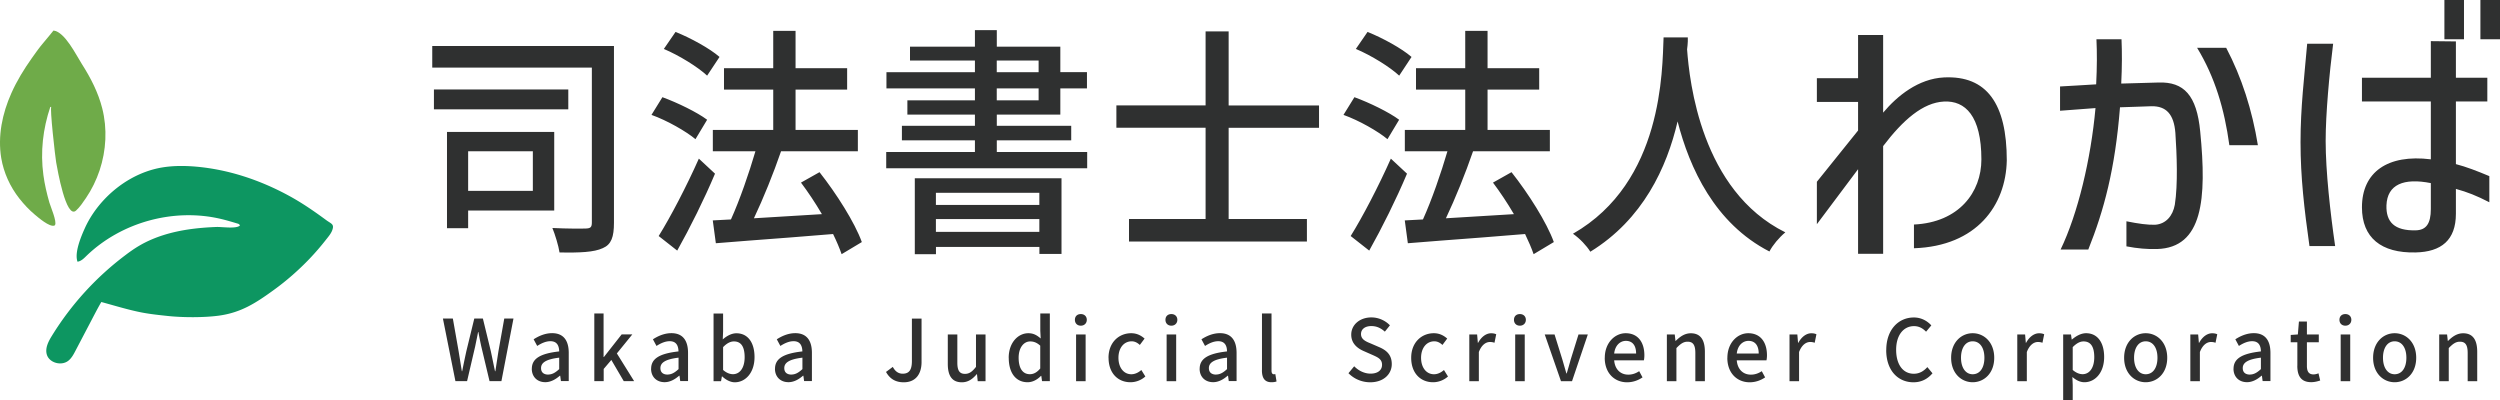 <svg xmlns="http://www.w3.org/2000/svg" id="_レイヤー_2" viewBox="0 0 447.83 71.67"><defs><style>.cls-1,.cls-2{fill:#2f3030;stroke-width:0}.cls-2{fill:#303030}</style></defs><g id="_レイヤー_9"><path d="M77.43 8.24h32.55v31.65c0 2.56-.47 3.91-2 4.56-1.58.74-4.13.83-7.75.78-.17-1.17-.81-3.26-1.28-4.39 2.6.13 5.33.13 6.09.09s.98-.26.98-1.09V12.11H77.43V8.24Zm.3 7.78h24.07v3.56H77.73v-3.56Zm2.34 7.61h19.21v14.08H83.86v3.17h-3.79V23.62Zm3.79 10.56h11.59V27.1H83.86v7.09ZM118.66 17.41c2.73 1 6.22 2.7 8.01 4.04l-2.09 3.48c-1.66-1.39-5.07-3.35-7.88-4.35l1.96-3.17Zm6.52 11 2.9 2.7c-1.92 4.56-4.47 9.69-6.77 13.78l-3.32-2.61c2.09-3.35 4.98-8.87 7.2-13.87Zm-6.26-19.65 2.09-3.04c2.73 1.09 6.13 2.96 7.88 4.48l-2.22 3.35c-1.62-1.52-4.98-3.61-7.75-4.78Zm12.01 30.56c1.58-3.48 3.24-8.3 4.39-12.22h-7.63v-3.83h10.82v-7.22h-8.82v-3.83h8.82V5.53h4v6.69h9.24v3.83h-9.24v7.22h11.16v3.83h-13.76c-1.36 3.96-3.15 8.39-4.86 12 3.83-.22 8.05-.48 12.18-.74-1.19-2.04-2.51-4-3.75-5.65l3.32-1.87c3.02 3.83 6.31 9 7.58 12.52l-3.62 2.17c-.38-1.09-.89-2.3-1.53-3.61-5.11.43-10.4.83-14.95 1.17l-6.05.48-.55-4.09 3.24-.17ZM158.75 27.23h15.89v-2.09h-13.08v-2.61h13.08v-2h-12.1v-2.56h12.1v-2.13h-15.85v-2.91h15.85v-2.09h-11.63V8.36h11.63V5.4h3.92v2.96h11.38v4.56h4.77v2.91h-4.77v4.7h-11.38v2h13.33v2.61h-13.33v2.09h16.19v2.91h-36v-2.91Zm5.11 4.7h26.29v13.56h-3.96v-1.26h-18.53v1.3h-3.79V31.92Zm3.79 4.78h18.53v-2.17h-18.53v2.17Zm18.53 4.83v-2.3h-18.53v2.3h18.53Zm-.13-28.61v-2.09h-7.5v2.09h7.5Zm0 5.04v-2.13h-7.5v2.13h7.5ZM220.09 39.23h14.02v4.04h-31.87v-4.04h13.72V22.88h-15.98v-4h15.98V5.63h4.13v13.26h16.19v4h-16.19v16.35ZM242.62 17.41c2.73 1 6.22 2.7 8.01 4.04l-2.09 3.48c-1.66-1.39-5.07-3.35-7.88-4.35l1.96-3.17Zm6.52 11 2.9 2.7c-1.92 4.56-4.47 9.69-6.77 13.78l-3.32-2.61c2.09-3.35 4.98-8.87 7.2-13.87Zm-6.26-19.65 2.09-3.04c2.73 1.09 6.13 2.96 7.88 4.48l-2.21 3.35c-1.62-1.52-4.98-3.61-7.75-4.78Zm12.01 30.56c1.58-3.48 3.24-8.3 4.39-12.22h-7.63v-3.83h10.82v-7.22h-8.82v-3.83h8.82V5.53h4v6.69h9.25v3.83h-9.25v7.22h11.16v3.83h-13.76c-1.36 3.96-3.15 8.39-4.86 12 3.83-.22 8.05-.48 12.18-.74-1.19-2.04-2.51-4-3.75-5.65l3.32-1.87c3.03 3.83 6.31 9 7.58 12.52l-3.62 2.17c-.38-1.09-.9-2.3-1.53-3.61-5.11.43-10.4.83-14.95 1.17l-6.05.48-.55-4.09 3.24-.17ZM302.34 7.41c-.04.48-.04.91-.13 1.43.43 5.78 2.51 25.3 17.6 32.78-1.15.96-2.26 2.3-2.85 3.43-9.8-5.04-14.31-14.95-16.45-23.3-1.92 8.26-6.22 17.56-15.63 23.34-.68-1.09-1.87-2.35-3.11-3.22C297.96 32.61 297.75 12.44 298 6.7h4.34v.7ZM337.33 45.46h-4.49V30.31l-7.38 9.85v-7.6l7.38-9.18v-5.12h-7.38v-4.25h7.38V6.27h4.49v13.91c2.53-3.01 6.3-6.07 10.89-6.31 7.69-.38 11.26 4.73 11.26 14.87-.16 8.03-5.37 15.35-16.63 15.73v-4.25c8.06-.38 12.08-5.78 12.08-11.66 0-7.79-2.89-10.57-6.71-10.37-3.77.19-7.33 3.3-10.89 7.98v19.31ZM375.49 15.11c.16-3.11.16-5.74.05-8.08h4.49c.1 2.25.1 4.97-.05 7.94l6.71-.19c4.49-.14 6.82 2.25 7.44 8.8 1.19 12.1.46 20.8-7.75 21.03-1.7.05-3.51-.1-5.47-.48v-4.49c2.12.43 3.87.67 5.16.62 1.91-.14 3.15-1.58 3.51-3.59.57-3.63.36-9.04.1-12.86-.26-3.35-1.65-4.83-4.29-4.78-1.86.05-3.56.14-5.63.19-.88 11.14-2.89 18.5-5.68 25.48h-4.96c3.1-6.45 5.42-16.16 6.25-25.34l-6.35.48v-4.35c2.27-.14 4.39-.24 6.45-.38Zm23.29-6.55c2.79 5.31 4.65 11.14 5.68 17.45h-5.11c-.88-6.45-2.58-12.19-5.78-17.45h5.21ZM413.29 7.84h4.65c-.67 5.31-1.34 12.53-1.34 17.4 0 5.45.83 12.86 1.7 18.84h-4.6c-.93-6.6-1.6-12.33-1.6-18.6s.67-11.62 1.19-17.64Zm22.15 20.7V18.17H423.1v-4.25h12.34V7.37l4.49.05v6.5h5.63v4.25h-5.63V29.4c1.86.48 3.82 1.24 5.99 2.15v4.68c-2.32-1.19-3.92-1.82-5.99-2.39v4.45c0 4.73-2.63 6.84-7.23 6.93-6.14.14-9.6-2.63-9.6-8.08 0-6.31 4.6-9.56 12.34-8.6Zm-2.68 12.72c1.81-.05 2.68-1.15 2.68-3.82V32.8c-4.85-.96-7.8.24-7.95 3.97-.1 3.01 1.45 4.59 5.27 4.49Zm8.62-34.23h-3.51V0h3.51v7.03ZM444.32 0h3.51v7.03h-3.51V0Z" class="cls-1"/><path d="m81.12 57.06 1.03 5.84.58 3.59h.06c.24-1.2.49-2.4.75-3.59l1.42-5.84h1.54l1.42 5.84c.25 1.17.49 2.37.75 3.59h.07c.18-1.22.37-2.42.55-3.59l1.04-5.84h1.65l-2.16 11.21h-2.13l-1.48-6.22c-.19-.88-.36-1.72-.51-2.57h-.06c-.16.85-.34 1.69-.52 2.57l-1.45 6.22h-2.09l-2.24-11.21h1.77ZM95.27 66.05c0-1.8 1.49-2.72 4.9-3.1-.02-.97-.36-1.83-1.57-1.83-.86 0-1.67.4-2.37.85l-.64-1.19c.85-.55 2-1.1 3.31-1.1 2.04 0 2.98 1.32 2.98 3.54v5.04h-1.4l-.13-.96h-.06c-.75.65-1.62 1.16-2.61 1.16-1.42 0-2.42-.94-2.42-2.42Zm2.93 1.04c.72 0 1.3-.35 1.97-.97v-2.05c-2.43.29-3.25.93-3.25 1.87 0 .82.55 1.16 1.28 1.16ZM108.12 56.15v7.8h.06l3.18-4.05h1.91l-2.77 3.41 3.09 4.96h-1.86l-2.22-3.79-1.37 1.61v2.18h-1.68V56.15h1.68ZM116.64 66.05c0-1.8 1.49-2.72 4.9-3.1-.02-.97-.36-1.83-1.57-1.83-.86 0-1.67.4-2.37.85l-.64-1.19c.85-.55 2-1.1 3.31-1.1 2.04 0 2.98 1.32 2.98 3.54v5.04h-1.4l-.13-.96h-.06c-.75.65-1.62 1.16-2.61 1.16-1.42 0-2.42-.94-2.42-2.42Zm2.94 1.04c.72 0 1.3-.35 1.97-.97v-2.05c-2.43.29-3.25.93-3.25 1.87 0 .82.55 1.16 1.28 1.16ZM129.36 67.41h-.04l-.16.87h-1.34V56.16h1.71v3.21l-.06 1.43c.7-.62 1.58-1.1 2.44-1.1 2.07 0 3.25 1.69 3.25 4.26 0 2.88-1.68 4.52-3.53 4.52-.75 0-1.57-.4-2.27-1.06Zm1.94-.38c1.19 0 2.09-1.08 2.09-3.04 0-1.75-.55-2.83-1.92-2.83-.64 0-1.27.33-1.94 1.02v4.09c.63.56 1.27.76 1.77.76ZM138.83 66.05c0-1.8 1.49-2.72 4.9-3.1-.02-.97-.36-1.83-1.57-1.83-.86 0-1.67.4-2.37.85l-.64-1.19c.85-.55 2-1.1 3.31-1.1 2.04 0 2.98 1.32 2.98 3.54v5.04h-1.4l-.13-.96h-.06c-.75.65-1.62 1.16-2.61 1.16-1.42 0-2.42-.94-2.42-2.42Zm2.94 1.04c.72 0 1.3-.35 1.97-.97v-2.05c-2.43.29-3.25.93-3.25 1.87 0 .82.55 1.16 1.28 1.16ZM158.72 66.62l1.21-.9c.46.87 1.06 1.22 1.77 1.22 1.1 0 1.65-.61 1.65-2.25v-7.62h1.73v7.79c0 2.01-.95 3.62-3.19 3.62-1.48 0-2.49-.62-3.18-1.86ZM169.78 65.17v-5.26h1.71v5.05c0 1.43.4 2.01 1.37 2.01.76 0 1.28-.37 1.97-1.25v-5.81h1.71v8.37h-1.4l-.13-1.26h-.04c-.75.88-1.55 1.46-2.67 1.46-1.76 0-2.52-1.17-2.52-3.3ZM180.69 64.09c0-2.71 1.68-4.4 3.52-4.4.94 0 1.54.37 2.21.94l-.07-1.38v-3.1h1.71v12.12h-1.4l-.13-.94h-.06c-.61.64-1.46 1.14-2.39 1.14-2.06 0-3.38-1.6-3.38-4.38Zm3.79 2.94c.69 0 1.27-.32 1.86-1.02v-4.09c-.61-.56-1.19-.76-1.8-.76-1.15 0-2.07 1.11-2.07 2.92 0 1.9.73 2.95 2.01 2.95ZM193.61 56.26c.63 0 1.07.41 1.07 1.03s-.45 1.05-1.07 1.05-1.06-.41-1.06-1.05.43-1.03 1.06-1.03Zm.86 3.65v8.37h-1.71v-8.37h1.71ZM198.57 64.09c0-2.78 1.89-4.4 4.06-4.4 1.04 0 1.8.43 2.4.96l-.85 1.14c-.45-.41-.91-.65-1.46-.65-1.39 0-2.37 1.19-2.37 2.95s.95 2.95 2.31 2.95c.69 0 1.3-.33 1.79-.76l.72 1.16c-.76.68-1.73 1.03-2.67 1.03-2.22 0-3.92-1.6-3.92-4.38ZM209.83 56.26c.63 0 1.07.41 1.07 1.03s-.45 1.05-1.07 1.05-1.06-.41-1.06-1.05.43-1.03 1.06-1.03Zm.86 3.65v8.37h-1.71v-8.37h1.71ZM214.9 66.05c0-1.8 1.49-2.72 4.9-3.1-.01-.97-.36-1.83-1.57-1.83-.86 0-1.67.4-2.37.85l-.64-1.19c.85-.55 2-1.1 3.31-1.1 2.04 0 2.98 1.32 2.98 3.54v5.04h-1.4l-.13-.96h-.06c-.75.65-1.62 1.16-2.61 1.16-1.42 0-2.42-.94-2.42-2.42Zm2.93 1.04c.72 0 1.3-.35 1.97-.97v-2.05c-2.43.29-3.25.93-3.25 1.87 0 .82.55 1.16 1.28 1.16ZM226.06 66.31V56.15h1.71V66.4c0 .47.19.64.4.64.07 0 .13 0 .28-.03l.22 1.32c-.21.08-.49.14-.92.14-1.24 0-1.7-.81-1.7-2.16ZM241.57 66.83l1.01-1.22c.79.81 1.86 1.32 2.92 1.32 1.33 0 2.07-.64 2.07-1.58 0-1.02-.75-1.34-1.76-1.79l-1.52-.67c-1.06-.46-2.24-1.31-2.24-2.94 0-1.76 1.52-3.09 3.61-3.09 1.28 0 2.49.55 3.32 1.42l-.91 1.13c-.69-.62-1.45-1-2.42-1-1.12 0-1.85.55-1.85 1.43 0 .97.88 1.34 1.77 1.7l1.5.65c1.3.56 2.24 1.38 2.24 3.03 0 1.79-1.46 3.26-3.86 3.26-1.51 0-2.91-.61-3.91-1.64ZM252.79 64.09c0-2.78 1.89-4.4 4.05-4.4 1.04 0 1.8.43 2.4.96l-.85 1.14c-.45-.41-.91-.65-1.46-.65-1.39 0-2.37 1.19-2.37 2.95s.95 2.95 2.31 2.95c.69 0 1.3-.33 1.79-.76l.72 1.16c-.76.68-1.73 1.03-2.67 1.03-2.22 0-3.92-1.6-3.92-4.38ZM264.6 59.91l.13 1.51h.04c.58-1.08 1.45-1.72 2.33-1.72.4 0 .67.06.92.18l-.31 1.52a2.39 2.39 0 0 0-.82-.14c-.67 0-1.48.47-1.98 1.8v5.22h-1.71v-8.37h1.4ZM272.26 56.26c.63 0 1.07.41 1.07 1.03s-.45 1.05-1.07 1.05-1.06-.41-1.06-1.05.43-1.03 1.06-1.03Zm.87 3.65v8.37h-1.71v-8.37h1.71ZM278.47 59.91l1.4 4.5.72 2.49h.06c.24-.82.49-1.67.71-2.49l1.4-4.5h1.67l-2.83 8.37h-1.98l-2.91-8.37h1.76ZM287.47 64.09c0-2.71 1.83-4.4 3.74-4.4 2.18 0 3.35 1.6 3.35 3.96 0 .35-.04.68-.09.9h-5.32c.13 1.6 1.12 2.56 2.53 2.56.73 0 1.36-.23 1.95-.62l.6 1.11c-.76.52-1.7.88-2.77.88-2.22 0-4-1.61-4-4.38Zm5.61-.76c0-1.43-.64-2.27-1.83-2.27-1.03 0-1.94.81-2.1 2.27h3.94ZM300 59.91l.13 1.16h.04c.76-.75 1.6-1.37 2.71-1.37 1.74 0 2.52 1.19 2.52 3.32v5.26h-1.71v-5.05c0-1.45-.42-2.02-1.39-2.02-.76 0-1.28.4-2 1.14v5.93h-1.71v-8.37h1.4ZM309.43 64.09c0-2.71 1.83-4.4 3.74-4.4 2.18 0 3.35 1.6 3.35 3.96 0 .35-.04.68-.09.9h-5.32c.13 1.6 1.12 2.56 2.53 2.56.73 0 1.36-.23 1.95-.62l.6 1.11c-.76.52-1.7.88-2.77.88-2.22 0-4-1.61-4-4.38Zm5.61-.76c0-1.43-.64-2.27-1.83-2.27-1.03 0-1.94.81-2.1 2.27h3.94ZM321.96 59.91l.13 1.51h.04c.58-1.08 1.45-1.72 2.33-1.72.4 0 .67.06.92.18l-.31 1.52a2.39 2.39 0 0 0-.82-.14c-.67 0-1.48.47-1.98 1.8v5.22h-1.71v-8.37h1.4ZM337.89 62.71c0-3.65 2.18-5.84 4.95-5.84 1.37 0 2.45.67 3.12 1.42l-.94 1.13c-.57-.59-1.25-1-2.15-1-1.89 0-3.21 1.61-3.21 4.24s1.22 4.29 3.16 4.29c1.01 0 1.77-.46 2.43-1.19l.92 1.11c-.88 1.03-2 1.61-3.41 1.61-2.76 0-4.88-2.1-4.88-5.77ZM349.51 64.09c0-2.78 1.83-4.4 3.86-4.4s3.86 1.61 3.86 4.4-1.83 4.38-3.86 4.38-3.86-1.6-3.86-4.38Zm3.86 2.95c1.3 0 2.1-1.17 2.1-2.95s-.8-2.95-2.1-2.95-2.09 1.19-2.09 2.95.81 2.95 2.09 2.95ZM362.76 59.91l.13 1.51h.04c.58-1.08 1.45-1.72 2.33-1.72.4 0 .67.06.92.18l-.31 1.52a2.39 2.39 0 0 0-.82-.14c-.67 0-1.48.47-1.98 1.8v5.22h-1.71v-8.37h1.4ZM370.98 59.91l.13.91h.04c.72-.61 1.61-1.13 2.53-1.13 2.07 0 3.24 1.69 3.24 4.26 0 2.88-1.68 4.52-3.53 4.52-.73 0-1.46-.33-2.16-.94l.06 1.43v2.71h-1.71V59.91h1.4Zm2.08 7.12c1.19 0 2.09-1.08 2.09-3.04 0-1.75-.55-2.83-1.92-2.83-.64 0-1.25.33-1.94 1.02v4.09c.64.56 1.27.76 1.77.76ZM380.5 64.09c0-2.78 1.83-4.4 3.86-4.4s3.86 1.61 3.86 4.4-1.83 4.38-3.86 4.38-3.86-1.6-3.86-4.38Zm3.87 2.95c1.3 0 2.1-1.17 2.1-2.95s-.8-2.95-2.1-2.95-2.09 1.19-2.09 2.95.81 2.95 2.09 2.95ZM393.76 59.91l.13 1.51h.04c.58-1.08 1.45-1.72 2.33-1.72.4 0 .67.06.92.18l-.31 1.52a2.39 2.39 0 0 0-.82-.14c-.67 0-1.48.47-1.98 1.8v5.22h-1.71v-8.37h1.4ZM400.1 66.05c0-1.8 1.49-2.72 4.9-3.1-.01-.97-.36-1.83-1.57-1.83-.86 0-1.67.4-2.37.85l-.64-1.19c.85-.55 2-1.1 3.31-1.1 2.04 0 2.98 1.32 2.98 3.54v5.04h-1.4l-.13-.96h-.06c-.75.65-1.62 1.16-2.61 1.16-1.42 0-2.42-.94-2.42-2.42Zm2.93 1.04c.72 0 1.3-.35 1.97-.97v-2.05c-2.43.29-3.25.93-3.25 1.87 0 .82.55 1.16 1.28 1.16ZM411.53 65.54v-4.23h-1.19V60l1.28-.09.19-2.31h1.43v2.31h2.13v1.4h-2.13v4.24c0 1 .34 1.52 1.19 1.52.28 0 .64-.09.88-.2l.31 1.29c-.46.15-1.01.3-1.61.3-1.85 0-2.49-1.17-2.49-2.94ZM420.13 56.26c.63 0 1.07.41 1.07 1.03s-.45 1.05-1.07 1.05-1.06-.41-1.06-1.05.43-1.03 1.06-1.03Zm.87 3.65v8.37h-1.71v-8.37H421ZM425.1 64.09c0-2.78 1.83-4.4 3.86-4.4s3.86 1.61 3.86 4.4-1.83 4.38-3.86 4.38-3.86-1.6-3.86-4.38Zm3.86 2.95c1.3 0 2.1-1.17 2.1-2.95s-.8-2.95-2.1-2.95-2.09 1.19-2.09 2.95.81 2.95 2.09 2.95ZM438.35 59.91l.13 1.16h.04c.76-.75 1.6-1.37 2.71-1.37 1.74 0 2.52 1.19 2.52 3.32v5.26h-1.71v-5.05c0-1.45-.42-2.02-1.39-2.02-.76 0-1.28.4-2 1.14v5.93h-1.71v-8.37h1.4Z" class="cls-2"/><path d="M9.85 40.32c.39-.58-.8-3.33-1.01-4.05-.46-1.62-.85-3.26-1.07-4.93-.56-4.14-.08-8.26 1.24-12.19h.19c-.33 0 .71 9.11.86 9.93.21 1.18 1.77 10.26 3.56 8.64.69-.63 1.26-1.48 1.78-2.25 1.04-1.53 1.85-3.2 2.44-4.95 1.19-3.57 1.4-7.47.47-11.12-.72-2.84-2.07-5.46-3.64-7.92-1.04-1.62-3.03-5.76-5.09-6.01.02 0-1.57 1.91-1.73 2.1-.77.89-1.46 1.87-2.14 2.83-1.41 1.99-2.69 4.07-3.68 6.3C.41 20.32-.43 24.38.22 28.3c.44 2.64 1.59 5.15 3.24 7.25.83 1.05 1.75 2.04 2.78 2.9.59.49 2.63 2.27 3.5 1.96.05-.02.09-.05.12-.09Z" style="fill-rule:evenodd;fill:#6fab49;stroke-width:0"/><path d="M13.88 46.85v.03c.67-.09 1.17-.62 1.64-1.08 6.24-6 15.59-8.57 24.02-6.59 1.02.24 2.02.54 3.02.84.21.06.36.14.41.36-.68.62-3.22.21-4.21.25-1.65.06-3.3.19-4.94.43-3.09.46-6.15 1.33-8.85 2.91-.87.51-1.7 1.09-2.5 1.7A52.531 52.531 0 0 0 9.28 60.18c-.62 1-1.22 2.18-.9 3.31.43 1.52 2.62 2.11 3.86 1.13.57-.45.93-1.12 1.27-1.77.82-1.56 1.63-3.11 2.45-4.67.66-1.25 1.49-2.89 2.19-4.08 2.4.65 4.94 1.44 7.31 1.89 1.57.3 3.17.46 4.76.63 2.66.27 6.37.28 9.01-.08 3.96-.55 6.57-2.24 9.81-4.59 2.31-1.67 4.46-3.56 6.43-5.62 1.01-1.06 1.97-2.17 2.87-3.32.4-.51.91-1.09 1.15-1.7.46-1.18-.12-1.19-1.07-1.89-2.13-1.57-4.29-3.06-6.62-4.33-5.16-2.82-10.85-4.73-16.71-5.24-1.99-.17-4.01-.18-5.99.14-4.03.66-7.75 2.87-10.51 5.84-1.4 1.51-2.58 3.23-3.42 5.11-.67 1.49-1.86 4.33-1.29 5.93Z" style="fill:#0d9661;fill-rule:evenodd;stroke-width:0"/></g></svg>